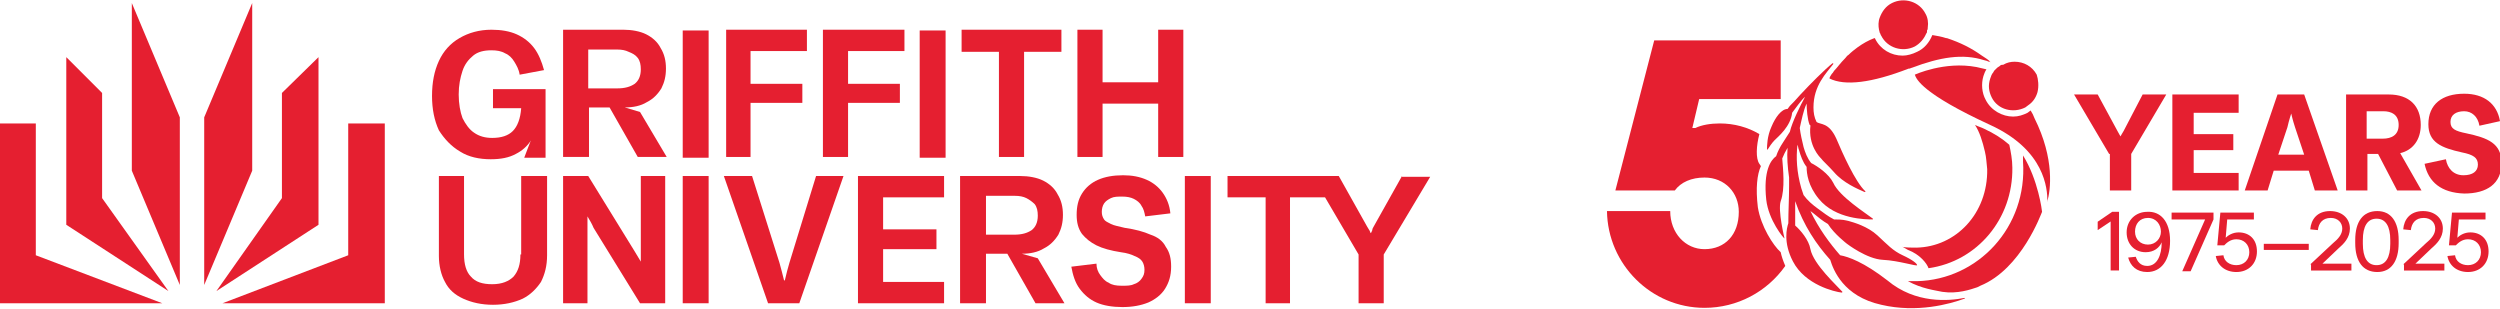 <?xml version="1.0" encoding="utf-8"?>
<!-- Generator: Adobe Illustrator 27.2.0, SVG Export Plug-In . SVG Version: 6.00 Build 0)  -->
<svg version="1.1" id="Layer_1" xmlns="http://www.w3.org/2000/svg" xmlns:xlink="http://www.w3.org/1999/xlink" x="0px" y="0px"
	 viewBox="0 0 328.1 40.5" style="enable-background:new 0 0 328.1 40.5;" xml:space="preserve">
<style type="text/css">
	.st0{fill:#E51F30;}
</style>
<g>
	<polygon class="st0" points="17.3,22.4 23.6,37.4 23.6,15.4 17.3,0.4 	"/>
	<polygon class="st0" points="4.7,16.2 0,16.2 0,39.8 21.3,39.8 4.7,33.5 	"/>
	<polygon class="st0" points="13.4,12.2 8.7,7.5 8.7,29.5 22.1,38.2 13.4,26 	"/>
	<polygon class="st0" points="45.7,33.5 29.2,39.8 50.5,39.8 50.5,16.2 45.7,16.2 	"/>
	<polygon class="st0" points="33.1,0.4 26.8,15.4 26.8,37.4 33.1,22.4 	"/>
	<polygon class="st0" points="41.8,7.5 37,12.2 37,26 28.4,38.2 41.8,29.5 	"/>
	<path class="st0" d="M82,14.1L82,14.1c1.1,0,2.1-0.2,2.9-0.7c0.8-0.4,1.4-1,1.9-1.8c0.4-0.8,0.6-1.6,0.6-2.6c0-1-0.2-1.9-0.7-2.7
		c-0.4-0.8-1.1-1.4-1.9-1.8c-0.8-0.4-1.9-0.6-3-0.6h-7.9v16.7h3.4v-6.5H80l3.7,6.5h3.8l-3.5-5.9L82,14.1z M77.2,11.6V6.5h3.8
		c0.6,0,1.1,0.1,1.5,0.3C83,7,83.4,7.2,83.7,7.6c0.3,0.4,0.4,0.9,0.4,1.5c0,0.9-0.3,1.5-0.8,1.9c-0.6,0.4-1.3,0.6-2.3,0.6H77.2z"/>
	<path class="st0" d="M134.1,33.3L134.1,33.3c1.1,0,2.1-0.2,2.9-0.7c0.8-0.4,1.4-1,1.9-1.8c0.4-0.8,0.6-1.6,0.6-2.6
		c0-1-0.2-1.9-0.7-2.7c-0.4-0.8-1.1-1.4-1.9-1.8c-0.8-0.4-1.9-0.6-3-0.6H126v16.7h3.4v-6.5h2.8l3.7,6.5h3.8l-3.5-5.9L134.1,33.3z
		 M129.4,30.8v-5.1h3.8c0.6,0,1.1,0.1,1.5,0.3c0.4,0.2,0.8,0.5,1.1,0.8c0.3,0.4,0.4,0.9,0.4,1.5c0,0.9-0.3,1.5-0.8,1.9
		c-0.6,0.4-1.3,0.6-2.3,0.6H129.4z"/>
	<rect x="89.6" y="4" class="st0" width="3.4" height="16.7"/>
	<polygon class="st0" points="98.5,13.5 105.3,13.5 105.3,11 98.5,11 98.5,6.7 105.9,6.7 105.9,3.9 95.3,3.9 95.3,20.6 98.5,20.6 	
		"/>
	<polygon class="st0" points="118.1,11 111.3,11 111.3,6.7 118.7,6.7 118.7,3.9 108,3.9 108,20.6 111.3,20.6 111.3,13.5 118.1,13.5 
			"/>
	<rect x="120.7" y="4" class="st0" width="3.4" height="16.7"/>
	<polygon class="st0" points="131.1,20.6 134.4,20.6 134.4,6.8 139.3,6.8 139.3,3.9 126.2,3.9 126.2,6.8 131.1,6.8 	"/>
	<polygon class="st0" points="152,10.8 144.7,10.8 144.7,3.9 141.4,3.9 141.4,20.6 144.7,20.6 144.7,13.6 152,13.6 152,20.6 
		155.3,20.6 155.3,3.9 152,3.9 	"/>
	<path class="st0" d="M68.3,33.4c0,1.3-0.3,2.2-0.9,2.9c-0.6,0.6-1.5,1-2.8,1c-1.3,0-2.2-0.3-2.8-1c-0.6-0.6-0.9-1.6-0.9-2.9V23.1
		h-3.3v10.5c0,1.3,0.3,2.5,0.8,3.4c0.5,1,1.3,1.7,2.4,2.2c1.1,0.5,2.4,0.8,3.9,0.8c1.5,0,2.8-0.3,3.9-0.8c1-0.5,1.8-1.3,2.4-2.2
		c0.5-1,0.8-2.1,0.8-3.5V23.1h-3.4V33.4z"/>
	<path class="st0" d="M84.2,34.5L84.2,34.5c-0.3-0.5-0.6-1-0.9-1.5l-6.1-9.9h-3.3v16.7h3.2V28.4h0c0.3,0.5,0.6,1,0.8,1.5l6.1,9.9
		h3.3V23.1h-3.2V34.5z"/>
	<rect x="89.6" y="23.1" class="st0" width="3.4" height="16.7"/>
	<path class="st0" d="M103.6,34.5c-0.2,0.7-0.4,1.4-0.6,2.3h-0.1c-0.2-0.8-0.4-1.6-0.6-2.3l-3.6-11.4H95l5.8,16.7h4.1l5.8-16.7h-3.6
		L103.6,34.5z"/>
	<polygon class="st0" points="112.6,39.8 123.9,39.8 123.9,37 115.9,37 115.9,32.7 122.9,32.7 122.9,30.1 115.9,30.1 115.9,25.9 
		123.9,25.9 123.9,23.1 112.6,23.1 	"/>
	<path class="st0" d="M151,30.8c-0.9-0.4-2-0.7-3.4-0.9c-0.8-0.2-1.4-0.3-1.8-0.5c-0.4-0.2-0.8-0.4-0.9-0.6c-0.2-0.3-0.3-0.6-0.3-1
		c0-0.4,0.1-0.8,0.3-1.1c0.2-0.3,0.5-0.5,0.9-0.7c0.4-0.2,0.9-0.2,1.5-0.2c0.6,0,1.1,0.1,1.5,0.3c0.4,0.2,0.8,0.5,1,0.9
		c0.3,0.4,0.4,0.9,0.5,1.4l3.3-0.4c-0.1-1.1-0.5-2-1-2.7c-0.5-0.7-1.2-1.3-2.1-1.7c-0.9-0.4-1.9-0.6-3.1-0.6c-1.3,0-2.4,0.2-3.3,0.6
		c-0.9,0.4-1.6,1-2.1,1.8c-0.5,0.8-0.7,1.7-0.7,2.8c0,1,0.2,1.8,0.7,2.5c0.5,0.6,1.1,1.1,1.9,1.5c0.8,0.4,1.9,0.7,3.2,0.9
		c0.8,0.1,1.4,0.3,1.8,0.5c0.5,0.2,0.8,0.4,1,0.7c0.2,0.3,0.3,0.7,0.3,1.1c0,0.5-0.1,0.8-0.4,1.2c-0.2,0.3-0.6,0.6-1,0.7
		c-0.4,0.2-0.9,0.2-1.6,0.2c-0.7,0-1.3-0.1-1.7-0.4c-0.5-0.2-0.8-0.6-1.1-1c-0.3-0.4-0.5-0.9-0.5-1.5l-3.3,0.4
		c0.2,1.1,0.5,2.1,1.1,2.9c0.6,0.8,1.3,1.4,2.2,1.8c0.9,0.4,2.1,0.6,3.4,0.6c1.3,0,2.4-0.2,3.4-0.6c0.9-0.4,1.7-1,2.2-1.8
		c0.5-0.8,0.8-1.7,0.8-2.9c0-1.1-0.2-1.9-0.7-2.6C152.6,31.6,151.9,31.1,151,30.8z"/>
	<rect x="155.5" y="23.1" class="st0" width="3.4" height="16.7"/>
	<path class="st0" d="M184,23.1l-3.7,6.6c-0.1,0.2-0.2,0.3-0.2,0.5c-0.1,0.2-0.1,0.3-0.2,0.4h0c-0.1-0.1-0.1-0.3-0.2-0.4
		c-0.1-0.2-0.2-0.3-0.3-0.5l-3.7-6.6h-1.5h-2h-11.1v2.8h5v13.9h3.2V25.9h4.6l4.4,7.5v6.4h3.3v-6.4l6.1-10.2H184z"/>
	<path class="st0" d="M60.4,19.9c1.1,0.7,2.5,1,4,1c1.3,0,2.4-0.2,3.3-0.7c0.8-0.4,1.5-1,2-1.8c0-0.1-0.9,2.3-0.9,2.3h2.8v-9h-6.9
		v2.5h3.7c-0.1,1.4-0.5,2.4-1.1,3c-0.6,0.6-1.5,0.9-2.7,0.9c-0.9,0-1.7-0.2-2.4-0.7c-0.6-0.4-1.1-1.1-1.5-1.9
		c-0.3-0.8-0.5-1.9-0.5-3.1c0-1.2,0.2-2.2,0.5-3.1c0.3-0.9,0.8-1.5,1.4-2c0.6-0.5,1.4-0.7,2.4-0.7c0.7,0,1.3,0.1,1.8,0.4
		c0.5,0.2,0.9,0.6,1.2,1.1c0.3,0.5,0.6,1,0.7,1.7l3.2-0.6c-0.3-1.1-0.7-2.1-1.3-2.9c-0.6-0.8-1.4-1.4-2.3-1.8
		c-0.9-0.4-2-0.6-3.3-0.6c-1.6,0-3,0.4-4.2,1.1c-1.2,0.7-2.1,1.7-2.7,3c-0.6,1.3-0.9,2.8-0.9,4.6c0,1.7,0.3,3.2,0.9,4.5
		C58.3,18.2,59.2,19.2,60.4,19.9z"/>
</g>
<g>
</g>
<g>
	<g>
		<g id="_x3C_Radial_Repeat_x3E__00000147222257891125111370000003000063899187244964_">
			<g>
				<path class="st0" d="M253,3.6c0,0.1,0,0.3-0.1,0.4c0,0.1,0,0.1,0,0.2c0,0.1-0.1,0.2-0.1,0.2c-0.3,0.7-0.8,1.3-1.5,1.7
					c-1.6,0.8-3.6,0.2-4.4-1.4c0,0,0,0,0,0c-0.1-0.1-0.1-0.3-0.2-0.4c0-0.1-0.1-0.3-0.1-0.4c-0.1-0.5-0.1-1.1,0.1-1.6
					c0.3-0.8,0.8-1.5,1.6-1.9c1.6-0.8,3.6-0.2,4.4,1.4C253,2.3,253.1,3,253,3.6z"/>
			</g>
			<path class="st0" d="M261.2,8.1c-0.2-0.2-0.6-0.5-1.1-0.8c-1.4-1-2.8-1.7-4.6-2.3l-0.1,0c-0.6-0.2-1.2-0.3-1.8-0.4
				c-0.4,1-1.1,1.8-2,2.2c-0.6,0.3-1.3,0.5-1.9,0.5c-1.5,0-2.9-0.8-3.6-2.2c0,0,0-0.1-0.1-0.1c-0.8,0.3-1.5,0.7-2.2,1.2
				c-0.4,0.3-0.8,0.6-1.2,1c-0.2,0.1-0.3,0.3-0.4,0.4c-0.7,0.7-1.1,1.3-1.5,1.7l0,0c-0.1,0.2-0.2,0.3-0.3,0.4c0,0,0,0,0,0
				c-0.1,0.2-0.3,0.4-0.3,0.6c2,1,5.5,0.6,10.4-1.3l0.1,0c0.1,0,0.2-0.1,0.3-0.1c3.7-1.4,6.7-1.9,9.5-1c0.1,0,0.3,0.1,0.4,0.1
				C260.9,8.1,261.1,8.1,261.2,8.1C261.2,8.2,261.3,8.2,261.2,8.1z"/>
		</g>
	</g>
	<path id="XMLID_00000176721365992377143460000004075631399231374723_" class="st0" d="M233.7,33.1c-1-0.9-2.6-3.4-3-5.9
		c-0.3-2.5-0.1-4.3,0.4-5.4l-0.2-0.3c-0.5-0.7-0.4-2.4,0-3.9c-1.5-0.9-3.3-1.4-5.2-1.4c-1.2,0-2.4,0.2-3.2,0.6h-0.4l0.9-3.8h10.7
		V5.3h-16.6L212,25h7.8c0.8-1.1,2.2-1.7,3.9-1.7c2.7,0,4.5,2,4.5,4.5c0,3-1.8,4.9-4.5,4.9c-2.5,0-4.5-2.1-4.5-5l-8.3,0
		c0.1,7,5.8,12.7,12.8,12.7c4.3,0,8.2-2.1,10.6-5.5C234,34.2,233.8,33.6,233.7,33.1z"/>
	<g>
		<g id="_x3C_Radial_Repeat_x3E__00000089543298760676033560000013619424467330850729_">
			<g>
				<path class="st0" d="M267.4,12.1c-0.2,0.7-0.6,1.3-1.2,1.7c-0.1,0.1-0.3,0.2-0.4,0.3c-1.6,0.8-3.6,0.3-4.4-1.3
					c-0.4-0.8-0.5-1.6-0.2-2.5c0.1-0.3,0.2-0.6,0.4-0.8c0-0.1,0.1-0.1,0.1-0.2c0,0,0.1-0.1,0.1-0.1c0.1-0.1,0.1-0.1,0.2-0.2
					c0.1-0.1,0.2-0.2,0.4-0.3c0.1-0.1,0.2-0.2,0.4-0.2c0,0,0,0,0.1,0c0.5-0.3,1-0.4,1.5-0.4c1.2,0,2.3,0.6,2.9,1.7
					C267.5,10.4,267.6,11.3,267.4,12.1z"/>
			</g>
			<g>
				<path class="st0" d="M268.7,26.4C268.7,26.5,268.6,26.4,268.7,26.4c0-1.6-0.3-6.7-7.5-10c-8.9-4.1-9.7-6-9.9-6.6
					c0,0,3.9-1.8,8.1-1c0.4,0.1,0.9,0.2,1.3,0.3c-0.2,0.3-0.3,0.6-0.4,0.9c-0.3,1-0.2,2.2,0.3,3.1c0.7,1.4,2.2,2.2,3.6,2.2
					c0.7,0,1.3-0.2,1.9-0.5c0.1-0.1,0.3-0.2,0.4-0.3c0.2,0.3,0.4,0.7,0.5,1C269.7,20.9,269.1,25,268.7,26.4z"/>
			</g>
		</g>
	</g>
	<path class="st0" d="M264.1,22c0-1-0.2-2.1-0.4-3c-0.9-0.8-2-1.5-3.3-2.1c-0.4-0.2-0.8-0.3-1.2-0.5c0.6,0.9,1,2.2,1.3,3.5
		c0,0,0,0,0,0c0.2,0.8,0.2,1.5,0.3,2.3c0.1,5.8-4.1,10.2-9.3,10.3c-0.6,0-1.3,0-1.9-0.1c0,0,0.1,0,0.1,0c0.2,0.1,0.5,0.3,0.7,0.4
		c1.6,0.6,2.5,1.8,2.7,2.4C259.5,34.3,264.2,28.7,264.1,22z"/>
	<path class="st0" d="M268,27.8C268,27.8,268,27.8,268,27.8c-0.1,0.2-2.7,7.5-8.1,9.7c0,0-0.2,0.1-0.4,0.2c-0.9,0.3-2.6,0.9-4.6,0.6
		c-0.9-0.2-2.7-0.4-4.5-1.4c0.4,0,0.8,0,1.2,0c8-0.2,14.5-7.1,13.9-15.7c0-0.3,0-0.5,0-0.8C267.5,23.6,268,27.7,268,27.8z"/>
	<path class="st0" d="M257.8,39.1c0.1,0,0.1,0.1,0,0.1c-1.9,0.7-6.2,1.9-10.9,0.8c-5-1.1-6.3-4.6-6.7-5.9c-1.8-2-3.5-4.5-4.6-7.7
		c0,0.3,0,0.7,0,1c0,0.8,0,1.4,0,2.2c0.7,0.6,1.8,1.9,2,3.1c0.4,2,3.5,4.8,4.2,5.6c0,0,0,0.1-0.1,0.1c-0.9-0.1-4.8-1-6.4-4.1
		c-1.3-2.5-0.8-4.4-0.6-5c0-1.6,0.1-3.3,0.1-4.9c0-0.4,0-0.8,0-1.1c-0.2-1.4-0.3-2.7-0.2-3.9c-0.3,0.5-0.5,0.9-0.7,1.4
		c0.1,1.3,0.4,4-0.2,5.6c-0.4,1.2,0.5,4.9,0.5,4.9c-0.1,0-2.1-2.4-2.4-5.1c-0.4-3.8,0.6-5.2,1.3-5.7c0.2-0.6,0.5-1.2,0.9-1.8
		c0.3-0.5,0.6-0.9,0.9-1.4c0.3-1.3,1.4-3.5,2-4.6c-0.4,0.3-1.4,1.7-1.7,2.1c-0.2,1.8-1.8,3.1-2.3,3.6c-0.4,0.4-0.7,0.9-0.9,1.2
		c0,0.1-0.1,0-0.1,0c0-0.4,0-1.7,0.6-3c0.5-1.2,1.3-2.3,2.1-2.3c0.1-0.1,0.2-0.3,0.3-0.4c0,0,0,0,0,0c0.3-0.3,0.8-0.8,1.4-1.5
		c1.3-1.4,3.2-3.3,4.2-4.1c0.1,0,0.1,0,0.1,0.1c-0.9,1.2-2.6,2.8-2.6,5.7c0,0.7,0.1,1.3,0.4,1.9c0,0,0,0,0,0c0.5,0.4,1.6,0,2.6,2.2
		c0.8,1.9,2.5,5.7,3.8,6.9c0.1,0,0,0.1-0.1,0.1c-0.9-0.4-2.8-1.2-4-2.6c-0.7-0.8-1.5-1.5-1.7-1.8c-0.2-0.2-1.7-1.7-1.4-4.3
		c0,0,0-0.1-0.1-0.1c-0.3-0.7-0.4-2.1-0.4-2.8c-0.4,0.8-0.7,2.3-0.9,3.2c0.1,0.8,0.3,1.7,0.5,2.5c0.2,0.7,0.5,1.5,1,2.1
		c0.8,0.4,2.3,1.4,2.9,2.6c0.8,1.8,4.3,4,5.2,4.7c0,0,0,0.1,0,0.1c-0.9,0-4.9,0-7.1-2.7c-1.4-1.7-1.6-3.3-1.6-4.2
		c-0.5-0.6-0.8-1.5-1-2.2c-0.1-0.2-0.1-0.5-0.2-0.7c-0.2,1.7-0.1,3.6,0.5,5.7c0.1,0.3,0.2,0.6,0.3,0.9c0.5,0.7,1.2,1.3,1.9,1.8
		c0.7,0.5,1.3,1,2.1,1.4c1.2,0,1.4,0.1,1.9,0.2c0.7,0.2,2.5,0.7,3.8,1.9c1.3,1.2,2,2,3.3,2.6c1.3,0.6,1.9,1.1,1.9,1.3
		c0,0.2-2.4-0.6-4.5-0.7c-2.1-0.1-4.7-2.1-4.7-2.1s-1.7-1.3-2.5-2.6c-0.7-0.4-1.3-0.9-1.9-1.4c-0.1-0.1-0.3-0.2-0.4-0.3
		c1.1,2.3,2.5,4.2,3.9,5.8c1.1,0.2,3.1,0.9,6.2,3.3C251.4,39.9,255.8,39.5,257.8,39.1z"/>
	<g>
		<path class="st0" d="M276.8,20.2l-4.6-7.8h3.1l2.6,4.8c0.2,0.4,0.4,0.7,0.4,0.7h0c0,0,0.2-0.4,0.4-0.7l2.5-4.8h3.1l-4.6,7.8V25
			h-2.8V20.2z"/>
		<path class="st0" d="M285.1,12.4h8.7v2.4h-5.9v2.8h5.2v2.1h-5.2v3h5.9V25h-8.7V12.4z"/>
		<path class="st0" d="M298.9,12.4h3.5l4.4,12.6h-3l-0.8-2.6h-4.6l-0.8,2.6h-3L298.9,12.4z M302.4,20.3l-1.2-3.6
			c-0.3-0.9-0.5-1.8-0.5-1.8h0c0,0-0.3,0.9-0.5,1.8l-1.2,3.6H302.4z"/>
		<path class="st0" d="M307.8,12.4h5.7c2.7,0,4.2,1.5,4.2,4c0,1.9-1,3.3-2.7,3.7l2.8,4.9h-3.2l-2.5-4.8h-1.4V25h-2.8V12.4z
			 M314.8,16.4c0-1.4-1-1.8-2-1.8h-2.2v3.6h2.1C313.9,18.2,314.8,17.7,314.8,16.4z"/>
		<path class="st0" d="M318.2,21.5l2.8-0.6c0.2,1.2,1,2.1,2.3,2.1c1.2,0,1.9-0.5,1.9-1.4c0-0.9-0.6-1.3-2.1-1.6
			c-2.7-0.6-4.4-1.3-4.4-3.7c0-2.6,1.8-4,4.7-4c2.6,0,4.3,1.3,4.7,3.6l-2.7,0.6c-0.2-1.2-1-1.9-2-1.9c-1.1,0-1.8,0.5-1.8,1.4
			c0,0.9,0.6,1.2,2.1,1.5c2.8,0.6,4.6,1.3,4.6,3.9c0,2.7-1.9,4-4.9,4C320.4,25.3,318.7,23.9,318.2,21.5z"/>
	</g>
	<g>
		<path class="st0" d="M277.1,29l-1.8,1.2v-1.1l1.9-1.3h0.9v7.7h-1.1V29z"/>
		<path class="st0" d="M284.8,31.6c0,2.6-1.2,4.1-3,4.1c-1.4,0-2.2-0.8-2.5-1.9l1-0.1c0.2,0.6,0.6,1.2,1.5,1.2
			c1.3,0,1.9-1.4,1.9-3.1h0c-0.3,0.7-1,1.3-2.1,1.3c-1.5,0-2.5-1.1-2.5-2.6c0-1.6,1.2-2.7,2.7-2.7C283.5,27.7,284.8,29,284.8,31.6z
			 M280.2,30.4c0,1,0.7,1.7,1.7,1.7c1,0,1.7-0.8,1.7-1.7c0-0.9-0.6-1.8-1.7-1.8C280.8,28.6,280.2,29.4,280.2,30.4z"/>
		<path class="st0" d="M289.4,28.8H285v-0.9h5.5v0.9l-3,6.8h-1.1L289.4,28.8z"/>
		<path class="st0" d="M290.8,33.6l1-0.1c0.1,0.8,0.8,1.3,1.7,1.3c1,0,1.7-0.7,1.7-1.7c0-1-0.7-1.7-1.7-1.7c-0.8,0-1.3,0.5-1.6,0.8
			l-0.9,0l0.4-4.3h4.4v0.9h-3.5l-0.2,2.4h0c0.3-0.3,0.9-0.7,1.7-0.7c1.4,0,2.4,0.9,2.4,2.5c0,1.6-1.1,2.7-2.7,2.7
			C292,35.7,291,34.8,290.8,33.6z"/>
		<path class="st0" d="M297.1,32h5.9v0.8h-5.9V32z"/>
		<path class="st0" d="M303.2,34.7l3-2.8c0.6-0.5,1.2-1.1,1.2-1.9c0-0.8-0.6-1.4-1.5-1.4c-1.1,0-1.6,0.7-1.7,1.6l-1-0.1
			c0.1-1.3,0.9-2.4,2.6-2.4c1.5,0,2.6,0.9,2.6,2.3c0,1.2-0.8,2-1.5,2.6l-2.1,2h3.8v0.9h-5.3V34.7z"/>
		<path class="st0" d="M309.1,31.9v-0.4c0-2.4,1-3.8,2.9-3.8c1.8,0,2.8,1.4,2.8,3.8v0.4c0,2.4-1,3.8-2.8,3.8
			C310.1,35.7,309.1,34.3,309.1,31.9z M313.7,32v-0.5c0-1.8-0.6-2.8-1.8-2.8c-1.2,0-1.8,1-1.8,2.8V32c0,1.8,0.6,2.8,1.8,2.8
			C313.1,34.8,313.7,33.8,313.7,32z"/>
		<path class="st0" d="M315.4,34.7l3-2.8c0.6-0.5,1.2-1.1,1.2-1.9c0-0.8-0.6-1.4-1.5-1.4c-1.1,0-1.6,0.7-1.7,1.6l-1-0.1
			c0.1-1.3,0.9-2.4,2.6-2.4c1.5,0,2.6,0.9,2.6,2.3c0,1.2-0.8,2-1.5,2.6l-2.1,2h3.8v0.9h-5.3V34.7z"/>
		<path class="st0" d="M321.2,33.6l1-0.1c0.1,0.8,0.8,1.3,1.7,1.3c1,0,1.7-0.7,1.7-1.7c0-1-0.7-1.7-1.7-1.7c-0.8,0-1.3,0.5-1.6,0.8
			l-0.9,0l0.4-4.3h4.4v0.9h-3.5l-0.2,2.4h0c0.3-0.3,0.9-0.7,1.7-0.7c1.4,0,2.4,0.9,2.4,2.5c0,1.6-1.1,2.7-2.7,2.7
			C322.4,35.7,321.4,34.8,321.2,33.6z"/>
	</g>
</g>
</svg>
